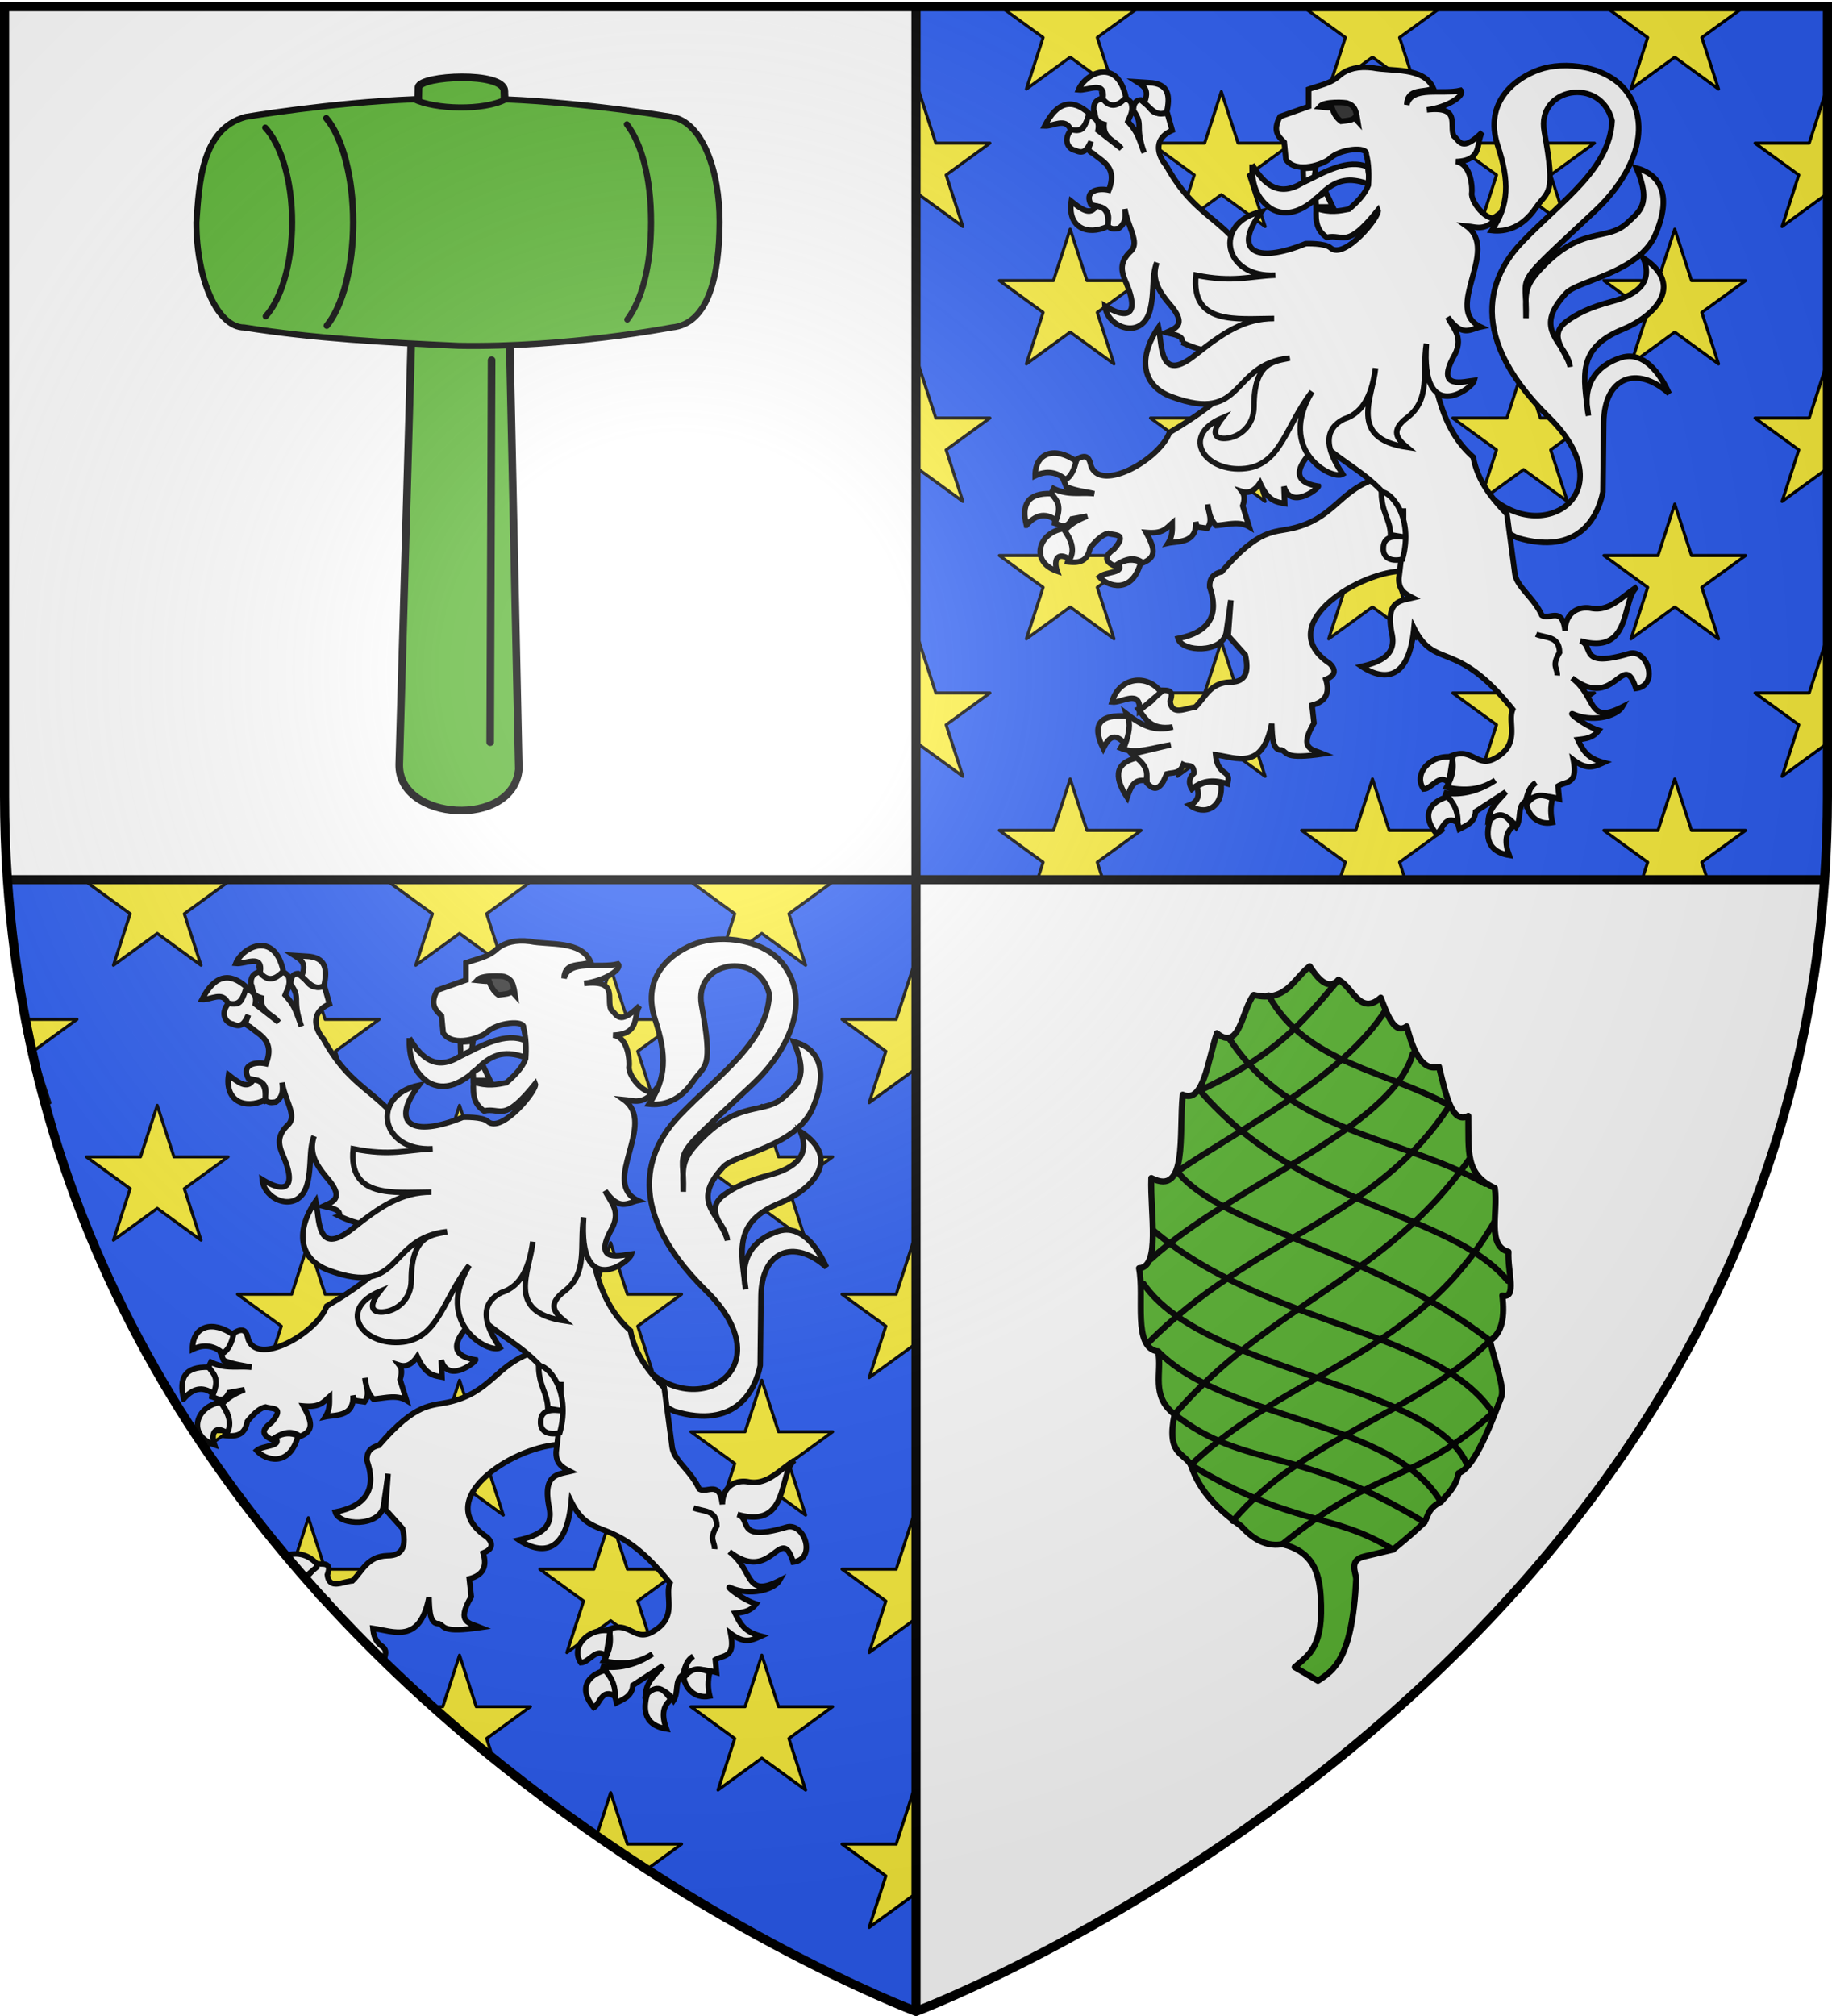 <svg xmlns="http://www.w3.org/2000/svg" xmlns:xlink="http://www.w3.org/1999/xlink" height="660" width="600" version="1.0"><defs><g id="c"><path id="b" d="M0 0v1h.5L0 0z" transform="rotate(18 3.157 -.5)"/><use xlink:href="#b" transform="scale(-1 1)" width="810" height="540"/></g><g id="d"><use xlink:href="#c" transform="rotate(72)" width="810" height="540"/><use xlink:href="#c" transform="rotate(144)" width="810" height="540"/></g><g id="g"><path id="f" d="M0 0v1h.5L0 0z" transform="rotate(18 3.157 -.5)"/><use xlink:href="#f" transform="scale(-1 1)" width="810" height="540"/></g><g id="h"><use xlink:href="#g" transform="rotate(72)" width="810" height="540"/><use xlink:href="#g" transform="rotate(144)" width="810" height="540"/></g><radialGradient xlink:href="#a" id="r" gradientUnits="userSpaceOnUse" gradientTransform="matrix(1.353 0 0 1.349 -77.63 -85.747)" cx="221.445" cy="226.331" fx="221.445" fy="226.331" r="300"/><linearGradient id="a"><stop style="stop-color:white;stop-opacity:.314" offset="0"/><stop offset=".19" style="stop-color:white;stop-opacity:.251"/><stop style="stop-color:#6b6b6b;stop-opacity:.125" offset=".6"/><stop style="stop-color:black;stop-opacity:.125" offset="1"/></linearGradient><path d="M2.922 27.672c0-5.951 2.317-9.843 5.579-11.012 1.448-.519 3.307-.273 5.018 1.447 2.119 2.129 2.736 7.993-3.483 9.121.658-.956.619-3.081-.714-3.787-.99-.524-2.113-.253-2.676.123-.824.552-1.729 2.106-1.679 4.108H2.922z" id="e"/></defs><g style="display:inline"><path style="fill:#2b5df2;fill-opacity:1;fill-rule:evenodd;stroke:none;stroke-width:1px;stroke-linecap:butt;stroke-linejoin:miter;stroke-opacity:1" d="M300 2.188V288h297.563c.61-8.916.937-18.002.937-27.281V2.188H300z"/><path style="opacity:1;fill:#2b5df2;fill-opacity:1;stroke:none;stroke-width:2.5;stroke-miterlimit:4;stroke-dasharray:none;stroke-opacity:1" d="M2.438 288C20.604 553.343 300 658.5 300 658.5V288H2.437z"/><path style="fill:#fcef3c;fill-opacity:1;stroke:#000;stroke-width:1;stroke-linecap:butt;stroke-linejoin:round;stroke-miterlimit:4;stroke-dasharray:none;stroke-opacity:1" d="m301 210-5.48 16.866h-17.732l14.346 10.42-5.48 16.867L301 243.73l14.346 10.422-5.48-16.866 14.346-10.421H306.48L301 210z" id="i"/><use height="660" width="600" transform="translate(99)" xlink:href="#i"/><use height="660" width="600" transform="translate(198)" xlink:href="#i"/><path d="m327.719 2.188 13.906 10.093-5.469 16.875L350.5 18.72l14.344 10.437-5.469-16.875 13.906-10.094H327.72zm99 0 13.906 10.093-5.469 16.875L449.5 18.72l14.344 10.437-5.469-16.875 13.906-10.094H426.72zm99 0 13.906 10.093-5.469 16.875L548.5 18.72l14.344 10.437-5.469-16.875 13.906-10.094H525.72zM598 30l-5.469 16.875h-17.75l14.344 10.406-5.469 16.875L598 63.72l1.5 1.093V34.626L598 30zm0 90-5.469 16.875h-17.75l14.344 10.406-5.469 16.875L598 153.72l1.5 1.094v-30.188L598 120zm0 90-5.469 16.875h-17.75l14.344 10.406-5.469 16.875L598 243.72l1.5 1.094v-30.188L598 210zM301 120l-5.48 16.866h-17.732l14.346 10.42-5.48 16.867L301 153.73l14.346 10.422-5.48-16.866 14.346-10.421H306.48L301 120z" style="fill:#fcef3c;fill-opacity:1;stroke:#000;stroke-width:1;stroke-linecap:butt;stroke-linejoin:round;stroke-miterlimit:4;stroke-dasharray:none;stroke-opacity:1"/><use xlink:href="#i" transform="translate(99 -90)" width="600" height="660"/><use xlink:href="#i" transform="translate(198 -90)" width="600" height="660"/><path style="fill:#fcef3c;fill-opacity:1;stroke:#000;stroke-width:1;stroke-linecap:butt;stroke-linejoin:round;stroke-miterlimit:4;stroke-dasharray:none;stroke-opacity:1" d="m301 30-5.48 16.866h-17.732l14.346 10.42-5.48 16.867L301 63.73l14.346 10.422-5.48-16.866 14.346-10.421H306.48L301 30z"/><use height="660" width="600" transform="translate(99 -180)" xlink:href="#i"/><use height="660" width="600" transform="translate(198 -180)" xlink:href="#i"/><use height="660" width="600" transform="translate(49.5 -45)" id="j" xlink:href="#i" y="0" x="0"/><use height="660" width="600" transform="translate(99)" id="k" xlink:href="#j" y="0" x="0"/><use height="660" width="600" transform="translate(99)" id="l" xlink:href="#k" y="0" x="0"/><use height="660" width="600" transform="translate(0 -90)" xlink:href="#j"/><use height="660" width="600" transform="translate(0 -90)" xlink:href="#k"/><use height="660" width="600" transform="translate(0 -90)" xlink:href="#l"/><path style="fill:#fcef3c;fill-opacity:1;stroke:#000;stroke-width:1;stroke-linecap:butt;stroke-linejoin:round;stroke-miterlimit:4;stroke-dasharray:none;stroke-opacity:1" d="m350.5 255-5.48 16.866h-17.732l14.346 10.42-5.48 16.866 14.346-10.42 14.346 10.42-5.48-16.865 14.346-10.421H355.98L350.5 255zM449.5 255l-5.48 16.866h-17.732l14.346 10.42-5.48 16.866 14.346-10.42 14.346 10.42-5.48-16.865 14.346-10.421H454.98L449.5 255zM548.5 255l-5.48 16.866h-17.732l14.346 10.42-5.48 16.866 14.346-10.42 14.346 10.42-5.48-16.865 14.346-10.421H553.98L548.5 255zM299 496.866l5.48 16.865h17.731l-14.345 10.421 5.48 16.866L299 530.597l-14.346 10.421 5.48-16.866-14.346-10.42h17.732l5.48-16.866z"/><use xlink:href="#i" transform="matrix(-1 0 0 1 501 286.866)" width="600" height="660"/><path style="fill:#fcef3c;fill-opacity:1;stroke:#000;stroke-width:1;stroke-linecap:butt;stroke-linejoin:round;stroke-miterlimit:4;stroke-dasharray:none;stroke-opacity:1" d="m299 406.866 5.48 16.865h17.731l-14.345 10.421 5.48 16.866L299 440.597l-14.346 10.421 5.48-16.866-14.346-10.42h17.732l5.48-16.866z"/><use height="660" width="600" transform="matrix(-1 0 0 1 501 196.866)" xlink:href="#i"/><use height="660" width="600" transform="matrix(-1 0 0 1 402 196.866)" xlink:href="#i"/><path d="m299 316.866 5.48 16.865h17.731l-14.345 10.421 5.48 16.866L299 350.597l-14.346 10.421 5.48-16.866-14.346-10.42h17.732l5.48-16.866z" style="fill:#fcef3c;fill-opacity:1;stroke:#000;stroke-width:1;stroke-linecap:butt;stroke-linejoin:round;stroke-miterlimit:4;stroke-dasharray:none;stroke-opacity:1"/><use xlink:href="#i" transform="matrix(-1 0 0 1 501 106.866)" width="600" height="660"/><use xlink:href="#i" transform="matrix(-1 0 0 1 402 106.866)" width="600" height="660"/><use xlink:href="#i" transform="matrix(-1 0 0 1 550.5 241.866)" width="600" height="660"/><use xlink:href="#j" transform="matrix(-1 0 0 1 501 286.866)" width="600" height="660"/><use x="0" y="0" xlink:href="#j" id="m" transform="matrix(-1 0 0 1 600 196.866)" width="600" height="660"/><use x="0" y="0" xlink:href="#k" id="n" transform="matrix(-1 0 0 1 600 196.866)" width="600" height="660"/><use x="0" y="0" xlink:href="#l" id="o" transform="matrix(-1 0 0 1 600 196.866)" width="600" height="660"/><path d="m249.5 541.866 5.48 16.865h17.731l-14.345 10.421 5.48 16.866-14.346-10.421-14.346 10.421 5.48-16.866-14.346-10.42h17.732l5.48-16.866zM7.25 333c1.662 8.736 3.6 17.28 5.813 25.625l3.28 2.406-5.468-16.875 14.344-10.437H7.469L7.25 333zm55.219 135.719a410.664 410.664 0 0 0 4 6l8.25-6h-12.25zM101 496.875l-5.219 16.094A464.938 464.938 0 0 0 112.094 531l-2.219-6.844 14.344-10.437h-17.75L101 496.875zm49.5 45-5.469 16.844h-4.312a534.028 534.028 0 0 0 21.062 17.875l-2.406-7.438 14.344-10.437h-17.75l-5.469-16.844zm49.5 45-4.781 14.719a590.07 590.07 0 0 0 16.156 10.75l11.844-8.625h-17.75L200 586.875zM299 586.866l5.48 16.865h17.731l-14.345 10.421 5.48 16.866L299 620.597l-14.346 10.421 5.48-16.866-14.346-10.42h17.732l5.48-16.866z" style="fill:#fcef3c;fill-opacity:1;stroke:#000;stroke-width:1;stroke-linecap:butt;stroke-linejoin:round;stroke-miterlimit:4;stroke-dasharray:none;stroke-opacity:1"/><use height="660" width="600" transform="translate(0 -90)" xlink:href="#m"/><use height="660" width="600" transform="translate(0 -90)" xlink:href="#n"/><use height="660" width="600" transform="translate(0 -90)" xlink:href="#o"/><path d="M597.563 288C579.395 553.343 300 658.5 300 658.5V288h297.563z" style="opacity:1;fill:#fff;fill-opacity:1;stroke:none;stroke-width:2.5;stroke-miterlimit:4;stroke-dasharray:none;stroke-opacity:1"/><path d="M300 2.188V288H2.437a399.052 399.052 0 0 1-.937-27.281V2.188H300z" style="fill:#fff;fill-opacity:1;fill-rule:evenodd;stroke:none;stroke-width:1px;stroke-linecap:butt;stroke-linejoin:miter;stroke-opacity:1"/><path style="opacity:1;fill:#000;fill-opacity:1;stroke:none;stroke-width:2.5;stroke-miterlimit:4;stroke-dasharray:none;stroke-opacity:1" transform="rotate(-90)" d="M-289.5 2.438h3v595.126h-3z"/><path style="opacity:1;fill:#000;fill-opacity:1;stroke:none;stroke-width:2.5;stroke-miterlimit:4;stroke-dasharray:none;stroke-opacity:1" d="M298.5 1.5h3v657h-3z"/></g><use height="660" width="600" transform="translate(211.429)" id="p" xlink:href="#use4203" y="0" x="0"/><use height="660" width="600" transform="translate(312.857 328.572)" xlink:href="#use4203"/><use height="660" width="600" transform="translate(312.857 328.572)" xlink:href="#p"/><path d="M449.378 157.145c-10.964 4.206-12.9 12.645-25.947 15.784-6.312 1.518-10.906-.101-23.352 14.27-3.135.739-4.006 2.61-3.892 4.973 2.997 8.66.474 14.723-10.378 16.866 1.376 4.585 14.576 4.865 15.784-1.946.189-1.065 1.513-10.595 1.513-10.595l-.864 11.676 5.621 6.27c1.18 5.26.348 8.887-4.973 8.865-6.658.216-8.127 5.044-11.46 8.217-3.198.271-7.636 3.02-8.216-1.946 1.716-4.54-1.818-3.305-3.892-3.676-.618 2.752-3.019 4.74-6.486 6.27 2.366 3.212 4.163 6.947 11.243 5.838-6.042 1.8-10.704-.888-15.135-4.324 1.495 4.224.203 7.829-1.946 11.243 5.162 2.164 10.9-.29 16.432-1.08l-12.757 3.026c2.191 2.46 5.083 3.986 4.973 9.514 1.652 1.743 3.353 2.837 5.406-.649l1.081-2.378c1.93-.563 4.223.15 5.406-3.027 1.311.66 3.605-.4 3.459 2.81-1.81 1.73-1.683 3.46-.649 5.19 3.658-3.155 7.613-3.037 11.676-1.73.21-1.153.702-2.306-.648-3.46-2.634-1.759-3.01-3.894-3.244-6.054 6.915.983 15.353 5.184 18.379-10.162.146 4.811.354 8.808 3.27 8.633 2.038.798.658 3.153 13.606 1.25-3.626-1.482-8.18-1.493-3.038-10.1l-.648-5.837c4.335-1.118 5.97-3.856 4.54-8.433 2.853-1.192 3.629-2.845 1.297-5.189-18.5-12.269 8.135-29.299 22.92-30.27l10.81-6.92-6.918-23.568-12.973.649z" style="fill:#fff;fill-opacity:1;stroke:#000;stroke-width:1.815;stroke-miterlimit:4;stroke-dasharray:none;stroke-opacity:1"/><path d="M380.237 226.6c-4.551-6.135-13.747-4.94-16.058 3.237 3.317.36 9.306-4.4 9.087 2.738l6.97-5.975zM368.535 243.654c-3.64-4.27-5.544-1.888-7.22 1.37-3.984-7.954-.993-11.257 7.967-10.581 1.07 2.505.499 5.714-.747 9.211zM372.27 248.136c-6.37 1.491-8.02 5.482-3.112 12.946 1.064-3.118 2.12-6.247 6.1-5.477.878-2.49.114-4.98-2.988-7.47zM391.938 257.596c1.246 3.176-.043 5.134-2.365 5.975 4.819 3.644 11.073 1.045 10.332-6.97-2.515-.934-5.121-1.045-7.967.995z" style="fill:#fff;fill-opacity:1;stroke:#000;stroke-width:1.815;stroke-miterlimit:4;stroke-dasharray:none;stroke-opacity:1"/><g id="q"><path style="fill:#fff;fill-opacity:1;stroke:#000;stroke-width:1.815;stroke-miterlimit:4;stroke-dasharray:none;stroke-opacity:1" d="M481.825 154.553c16.31 28.606 53.662 9.75 25.445-17.961-29.599-29.069-16.983-48.783-8.732-57.376 13.258-13.806 28.67-23.858 29.437-39.664-3.624-14.7-24.824-10.87-22.202 3.492 3.918 21.463 1.059 19.33-2.744 24.946-4.504 6.65-9.946 7.989-14.469 7.484 5.722-8.431 5.827-16.007 1.996-27.69-4.875-14.863 6.38-22.41 13.47-24.946 8.15-2.915 22.559-1.512 28.938 7.484 8.773 12.372.738 28.168-10.477 38.666-28.601 26.772-22.083 19.41-22.701 35.174.03-6.74-1.008-9.652 3.991-15.217 14.259-15.873 22.344-9.33 29.436-16.215 3.468-3.366 7.91-5.727 2.744-17.711 8.101 2.162 11.587 9.252 6.237 21.703-5.433 12.643-25.267 15.065-29.187 19.208-11.73 12.396.081 15.993 1.247 24.197-.992-5.072-8.061-10.18-.748-15.217 3.07-2.114 6.77-4.192 14.469-6.236 8.852-2.351 13.321-6.59 10.227-14.22 13.89 9.099 3.269 19.286-6.694 23.346-15.23 6.207-12.927 15.441-11.267 28.293-2.13-10.069 2.429-16.268 10.478-18.96 6.056-2.024 11.667 2.36 15.965 11.726-10.691-9.508-21.29-5.345-21.453 9.479l-.25 22.7c-1.642 8.235-8.064 21.049-28.189 14.968l-22.7-11.974 7.733-9.48zM410.072 53.848c-.1 5.578.95 10.744 6.144 14.431 5.445 3.152 11.13.515 16.717-5 5.906-5.674 10.626-4.534 15.112-3.127.739-2.624-.168-3.69.033-5.447-6.706-2.894-14.217 1.598-21.65 5.245-7.442 4.516-12.32.732-16.356-6.102z"/><path style="fill:#fff;fill-opacity:1;stroke:#000;stroke-width:1.815;stroke-miterlimit:4;stroke-dasharray:none;stroke-opacity:1" d="M361.142 32.14c-2.712.628-3.02 2.284-2.912 4.121.826 1.324-.175 3.488 3.365 4.424-.418 4.801 3.856 5.374 5.653 7.96l-7.638-5.956c.73-3.533-1.48-4.129-3.063-5.35-1.249 2.346-.887 6.644-5.501 4.878-3.075 3.394-1.286 6.645 1.21 7.033 3.045 1.485 3.978-.823 5.048-2.893-.273 1.342-1.73 2.852.624 3.82 3.275 2.868 8.104 4.576 5.199 12.08-3.07-.716-8.204.029-5.823 4.727 2.396.874 7.107.343 5.35 6.882 1.52 1.495 2.53.958 3.668.926 2.46-1.734 2.355-4.048 2.08-6.39 1.034 6.24 4.99 10.949 1.91 13.877-4.58 4.352-2.507 7.732-1.079 11.325 3.4 8.552.853 11.6-7.335 6.56.639 7.132 12.355 11.514 14.822 1.078 1.404-5.935.383-10.804 2.156-15.295-1.918 5.632.89 9.745 4.424 13.915 5.55 6.55 1.648 7.595-1.38 9.018 2.542.665 5.76.997 5.199 3.214a33.557 33.557 0 0 0 9.02 2.944l5.031 13.546c-4.534 4.256-10.65 8.602-18.173 13.023-3.218 8.833-22.565 19.784-25.693 10.852-.632-2.903-1.683-4.14-5.502-1.531-.37 1.949.305 3.792-3.517 6.125l.927 2.288c3.396 1.44 6.135 1.57 9.17 2.288-4.427-.525-8.514.691-13.31-1.683l-1.06 2.136c4.522 3.058 1.689 6.13 1.38 9.189 1.886.556 3.768 2.295 5.654-1.38l5.048-.927c-4.8 1.913-5.984 3.375-7.657 4.897 3.758 3.643 2.174 6.845 1.229 10.096 3.31.344 6.429.271 7.335-4.594 1.988-2.382 3.987-4.366 5.975-4.727 2.06.756 6.493-.176 1.833 5.18-3.627 2.534-2.562 4.204.303 5.521 3.058-2.135 6.112-3.39 9.17-1.078 4.579-1.86 3.984-4.62 1.077-9.944 5.379.466 6.352-1.122 8.546-3.044-.005 2.078.212 4.09-1.362 6.56 3.053-.702 9.522.186 9.075-6.957l.398 1.607 3.365.472c2.032-2.599.294-5.209.151-7.808.444 2.412.741 4.864 2.76 6.882 3.683-.233 7.544-1.555 10.853.454l-2.137-6.882c.75-2.2.55-3.625-.265-4.689 1.774.573 3.883.268 5.918-2.798 2.701 6.04 5.391 6.229 8.092 6.73l-.227-5.558c2.25 7.82 11.394.542 11.25-.094-11.598-1.804-4.237-9.657.793-14.426 9.147 8.676 20.046 11.728 27.074 26.545-.146 5.804-.693 11.81-1.493 17.942-.17 4.036 2.194 5.242 4.556 6.466-4.207 1.005-9.041 1.046-6.844 11.797 1.489 6.63-3.371 9.18-9.888 10.663 4.303 2.927 15.185 7.858 17.11-12.573 6.976 13.92 13.64 3.227 32.349 26.64-1.838 4.25 2.592 10.844-5.105 15.616-6.43 4.227-7.898-3.34-14.841-.454.787 3.935.35 6.694-1.74 10.342 5.328 1.095 10.648 1.195 15.976-2.288-5.233 3.547-11.161 5.06-16.845 4.084 3.165 1.947 3.94 7.887 5.048 11.911 2.438-1.24 5.118-2.244 5.331-5.71l9.907-6.466c-2.25 2.797-5.321 5.006-5.71 9.132 3.959-2.537 6.83-1.155 9.132 2.269 1.838-2.86.183-6.519 3.044-8.357.691-2.255 1.077-4.66 3.422-6.088-2.694 2.03-2.367 4.059-2.656 6.088 2.28-2.392 6.573-1.795 10.275-.775l-.397-4.178c2.695-1.667 6.62-.48 5.01-8.603 4.47 3.425 6.774 2.335 9.945.889-5.55-1.438-6.803-4.09-8.47-7.506 2.465-.289 4.94-.51 6.844-3.044-4.782-1.528-10.379-6.218-8.375-5.331 6.58 2.914 14.343.546 15.994-2.288-11.434 5.798-8.243-3.393-16.373-9.51 14.067 10.986 16.718-9.746 20.93 3.422 7.838-.991 3.653-13.148-2.212-11.419-17.064 5.03-11.134-2.711-16.052-4.178 17.203 4.967 13.398-13.628 18.717-17.734-5.096 3.244-8.977 8.25-15.144 7.07-4.178-.761-8.45 1.47-8.507 7.374-.908-8.232-5.188-3.349-7.62-5.086-2.7-5.95-8.24-9.249-8.829-13.707-.74-5.603-1.605-12.093-2.59-19.398-4.908-5.191-9.535-10.634-11.041-18.66-12.776-11.255-12.03-27.912-17.13-42.237l-56-22.933c-10.398-14.264-18.315-13.79-27.451-30.344-2.287-2.567-4.877-8.41 1.985-11.458l-1.513-5.35c-2.193-.79-4.386 1.11-6.58-3.214l-2.136-1.38c-1.598-.003-2.49 1.073-2.457 3.516 3.52 4.922.233 4.617 3.516 13.764-2.016-5.555-2.31-6.833-5.35-10.247.724-1.855 1.892-3.502 1.077-6.126-1.295-1.767-1.98-1.048-2.911-1.361-3.248 3.547-4.734 1.413-6.41-.151zm98.52 134.272c.02 1.216.02 2.45 0 3.687v-3.687z"/><path style="fill:#fff;fill-opacity:1;stroke:#000;stroke-width:1.815;stroke-miterlimit:4;stroke-dasharray:none;stroke-opacity:1" d="M452.405 161.223c.073 6.557 2.884 8.696 3.027 13.868l5.484.894c-4.502-.766-7.828-.366-7.863 3.43-.17 3.59 3.029 4.473 6.27 3.676 3.957-14.261-4.465-22.705-6.918-21.868zM503.108 207.632c3.006 1.332 7.555.419 7.676 5.946-2.776 4.542-.573 5.1-.757 7.568M362.81 74.11c-6.727 3.212-13.26.298-11.951-8.217 3.197 2.518 6.174 4.858 8.091 1.619 2.768.124 4.403 1.836 3.86 6.597zM350.61 42.366c-1.722-3.948-5.566-.997-8.465-1.12 4.022-7.87 8.884-9.184 14.565-4.108-.99 3.204-1.88 6.547-6.1 5.228zM353.224 29.42c3.116.338 9.008-3.289 7.967 2.988 2.357 2.964 4.904 2.51 7.593-.498-2.95-13.507-13.462-7.722-15.56-2.49zM374.76 33.653c1.727-4.29-.048-5.358-2.366-6.847l3.86.249c6.748.237 6.988 4.543 5.85 9.71-3.418 1.628-5.169-1.325-7.344-3.112zM348.992 157.015c-2.848-2.459-6.116-3.1-9.959-1.245-.027-7.73 6.63-9.688 13.444-4.73-.687 2.466-1.492 4.815-3.485 5.975zM336.17 171.952c-1.663-6.631.267-10.66 8.216-10.332 1.429 2.058 3.549 3.489 1.494 8.714-3.791-2.785-6.912-1.554-9.71 1.618zM348.245 173.073c2.406 3.36 3.986 6.722 2.116 10.083-3.893-2.675-5.43.03-4.108 3.859-8.984-3.09-6.275-12.553 1.992-13.942zM366.17 184.65c2.674-1.682 5.126-1.59 7.47-.623-2.91 10.833-11.05 7.834-13.57 4.855 2.115-1.846 8.518-1.178 6.1-4.232zM475.84 247.887l-1.37 8.464c-2.965-3.418-5.445 1.902-8.216 1.992-3.584-5.017 2.358-11.6 9.585-10.456zM477.458 269.422c.051-2.733-.453-5.527-3.361-8.59-5.514 1.625-8.89 5.825-3.61 12.2 1.831-.972 2.751-6.671 6.97-3.61zM488.039 268.426c3.868-3.439 5.793-.725 7.717 1.992-2.895 2.205-3.003 5.451-1.493 9.585-8.365-1.388-7.33-7.909-6.224-11.577zM508.454 261.455c-.7 2.79-.628 5.385 0 7.843-5.38 1.04-8.242-3.232-8.465-6.1 2.243-2.72 4.231-3.668 8.465-1.743z"/><path style="opacity:1;fill:#fff;fill-opacity:1;stroke:#000;stroke-width:3;stroke-miterlimit:4;stroke-dasharray:none;stroke-opacity:1" d="m-1807.179 161.62-3.779-8.03-5.431 3.543.236 4.487h8.974zM-1823.238 140.837l6.849-.472-.709 4.96-5.904 2.833-.236-7.32z" transform="matrix(.605 0 0 .605 1529.832 -30.043)"/><path d="M-1789.04 133.008c.652-4.187-14.133-2.97-19.806 2.504-2.848 2.748-17.97 8.537-23.675.455l-.91-9.333c-3.234-3.122-6.513-6.208-2.276-13.886l15.48-5.464v-9.333c5.572-2.077 12.038-2.895 17.072-7.74 4.117-3.304 9.772-4.812 17.529-3.87 10.413 2.134 27.725-.668 32.883 11.06-4.922 2.744-13.933-.532-14.388 8.913 2.83-10.38 18.755-5.214 29.218-7.775 2.646 2.654-7.056 9.226-18.347 10.567 18.686-2.2 11.962 8.367 14.569 14.113 3.231 2.624 4.227 9.08 15.48-2.048-3.619 5.365.617 15.43-14.342 15.935 8.615.957 8.965 15.11 8.65 16.845-.984 5.432 11.242 19.63 15.48 11.155-7.434 10.43-12.735 7.352-18.439 6.829 18.522 13.176-12.816 44.882 7.74 54.634-5.513 1.151-9.86 5.903-17.756-5.236 2.993 6.38 9.378 11.165 2.731 22.082-8.956 17.248 6.003 12.719 11.61 12.065-1.192 4.767-29.083 24.687-25.951-19.805-2.374 15.63 2.496 29.986-10.244 39.837-9.726 7.318-5.39 11.823-.227 16.163-32.11-4.774-18.542-26.84-17.074-42.797-1.728 12.445-5.591 23.962-17.073 27.545-15.009 7.604-5.37 22.615-.683 29.82-6.16 3.452-35.81-13.191-16.618-44.617-14.094 17.91-16.658 39.241-35.893 41.523-21.802 2.587-35.987-17.514-12.595-27.41-6.496 8.287-3.988 11.482 1.594 11.155 7.543-.442 15.498-6.678 15.48-17.3-.045-25.402 12.427-24.32 19.35-26.18-32.631 3.343-23.803 35.799-63.968 20.944-16.509-6.106-18.058-21.681-7.057-37.561 2.056 9.608.25 30.58 19.805 15.024 14.882-11.838 26.525-19.88 42.796-19.805-20.377.094-45.08 3.6-42.341-23.447 20.508 4.085 28.566.59 43.024 0-28.476 1.563-33.81-28.755-7.512-34.374-15.674 20.732-3.902 28.666 23.903 17.3 0 0 10.503-.412 13.43 2.277 7.432 6.828 27.164-17.289 25.724-20.487-17.403 21.676-18.43 12.764-27.772 14.796-5.113-3.544-6.17-8.006-5.691-15.707 7.529 2.567 12.586 1.426 17.756.455 4.782-4.067 8.711-8.304 10.471-12.975.389-5.616.286-11.23-1.138-16.846z" style="opacity:1;fill:#fff;fill-opacity:1;stroke:#000;stroke-width:3;stroke-miterlimit:4;stroke-dasharray:none;stroke-opacity:1" transform="matrix(.605 0 0 .605 1529.832 -30.043)"/><path d="M432.27 34.966c1.028-1.966 9.135-1.44 9.074-1.15 2.42.787 2.602 2.457 3.025 4.03l.303 1.87-1.029-1.15c-.847.81-2.057.835-3.146 1.004l-1.27.145c-1.634-1.155-2.42-2.77-3.025-4.458-1.755 0-2.723-.17-3.933-.29z" style="fill:#313131;stroke:#000;stroke-width:1.815"/></g><path style="fill:#fff;fill-opacity:1;stroke:#000;stroke-width:1.815;stroke-miterlimit:4;stroke-dasharray:none;stroke-opacity:1" d="M173.378 443.145c-10.964 4.206-12.9 12.645-25.947 15.784-6.312 1.518-10.906-.101-23.352 14.27-3.135.739-4.006 2.61-3.892 4.973 2.997 8.66.474 14.723-10.378 16.866 1.376 4.585 14.576 4.865 15.784-1.946.189-1.065 1.513-10.595 1.513-10.595l-.864 11.676 5.621 6.27c1.18 5.26.348 8.887-4.973 8.865-6.658.216-8.127 5.044-11.46 8.217-3.198.271-7.636 3.02-8.216-1.946 1.716-4.54-1.818-3.305-3.892-3.676-.403 1.794-1.564 3.264-3.285 4.494 3.594 4.313 3.617 7.767 8.042 7.614-.53.158-1.05.282-1.56.373l17.16 17.612c.778.149 1.56.357 2.346.61.21-1.153.702-2.306-.648-3.46-2.634-1.759-3.01-3.894-3.244-6.054 6.915.983 15.353 5.184 18.379-10.162.146 4.811.354 8.808 3.27 8.633 2.038.798.658 3.153 13.606 1.25-3.626-1.482-8.18-1.493-3.038-10.1l-.648-5.837c4.335-1.118 5.97-3.856 4.54-8.433 2.853-1.192 3.629-2.845 1.297-5.189-18.5-12.269 8.135-29.299 22.92-30.27l10.81-6.92-6.918-23.568-12.973.649z"/><use xlink:href="#q" transform="translate(-276 286)" width="600" height="660"/><path style="fill:#fff;fill-opacity:1;stroke:#000;stroke-width:1.815;stroke-miterlimit:4;stroke-dasharray:none;stroke-opacity:1" d="M104.237 512.6c-2.701-3.64-7.038-4.7-10.6-3.25l6.456 6.802 4.144-3.552z"/><g style="display:inline"><path d="M1132.952 326.332c-5.306 4.168-7.798 11.954-18.339 9.392-3.852 4.694-4.572 18.786-12.076 12.524-2.999 9.04-4.383 23.249-11.182 20.128-1.304 12.888 1.693 33.458-10.287 27.283-.397 11.415 3.066 29.263-4.026 29.52 1.89 9.337-2.261 26.057 6.262 27.285 1.38 6.903-2.572 14.4 5.367 20.574-2.67 13.162 2.824 12.327 5.368 16.55 2.905 9.148 9.611 15.063 16.549 20.127 4.473 4.957 8.946 6.612 13.418 5.815 9.765 2.404 11.999 8.885 12.524 16.996 1.087 16.798-3.85 19.136-8.498 23.259l7.604 4.472c5.26-3.438 11.214-7.24 12.523-33.098.107-2.109-2.687-6.325 2.684-7.604l9.393-2.236c4.916-3.974 7.812-6.6 10.287-8.946 1.326-2.236 1.05-4.473 5.367-6.709 2.398-2.671 5-5.138 5.815-9.393 4.622-1.68 9.244-12.354 13.866-24.6 1.551-2.832-2.214-12.309-3.579-18.786 4.09-2.629 4.855-8.03 4.026-14.76 4.954 1.25 1.68-7.88 2.025-14.313-7.15-1.96-3.337-12.882-4.462-20.866-9.813-4.517-8.527-11.884-8.7-23.63-5.412 2.934-7.363-7.107-9.593-16.102-6.5 2.095-9.324-8.554-10.58-13.202-3.905 2.768-6.197-3.336-8.498-9.393-6.811 6.09-9.29-3.708-13.865-5.815-3.131 3.332-6.262.362-9.393-4.472z" style="opacity:1;fill:#5ab532;fill-opacity:1;stroke:#000;stroke-width:2;stroke-linecap:round;stroke-linejoin:round;stroke-miterlimit:4;stroke-dasharray:none;stroke-opacity:1" transform="translate(-704 -10)"/><path d="M1119.49 335.872c12.19 22.32 39.005 24.698 59.213 36.083M1106.846 350.367c20.351 30.743 55.63 31.632 83.576 47.185M1096.977 367.02c33.48 38.724 82.035 39.681 100.847 62.297M1089.576 393.543c14.524 18.447 64.883 26.1 102.416 55.342M1081.557 412.664c37.115 31.626 92.823 32.333 111.333 59.829M1078.473 430.242c19.706 28.78 93.922 32.962 105.7 58.637M1083.304 452.464c22.844 22.876 76.615 22.316 92.586 49.2M1170.523 508.373c-41.48-25.333-58.563-17.163-81.852-35.335M1094.039 489.588c33.773 20.463 46.262 15.312 66.197 27.73" style="opacity:1;fill:none;fill-opacity:1;stroke:#000;stroke-width:2;stroke-linecap:round;stroke-linejoin:round;stroke-miterlimit:4;stroke-dasharray:none;stroke-opacity:1" transform="translate(-704 -10)"/><path d="M1142.345 330.804c-12.107 14.442-21.014 24.877-45.368 36.216M1089.576 393.543c19.91-13.62 54.082-30.712 68.156-52.737M1166.676 354.993c-6.84 24.422-59.972 43.582-85.735 67.23M1079.707 449.98c34.34-34.818 74.998-40.766 98.996-78.025M1088.671 473.038c31.747-36.483 68.966-44.433 96.509-83.504M1094.039 489.588c32.203-30.639 74.011-35.809 99.467-79.7M1107.771 507.959c22.6-27 59.795-35.006 84.221-59.074M1124.006 515.53c31.46-25.783 43.872-19.806 68.884-43.037" style="opacity:1;fill:none;fill-opacity:1;stroke:#000;stroke-width:2;stroke-linecap:round;stroke-linejoin:round;stroke-miterlimit:4;stroke-dasharray:none;stroke-opacity:1" transform="translate(-704 -10)"/></g><path d="m151.385 29.74 4.733 222.14c-1.805 19.293-39.422 17.098-39.155-1.578l6.31-221.744c.682-3.881 27.845-5.185 28.112 1.183z" style="fill:#5ab532;fill-opacity:1;stroke:#000;stroke-width:2.5;stroke-miterlimit:4;stroke-dasharray:none;stroke-opacity:1" transform="translate(13.796)"/><path d="M121.844 32.5c-27.6 1.085-55.25 5.781-55.25 5.781C52.076 42.268 51.449 60.21 50.53 72.75c0 19.026 7 34.469 15.657 34.469 23.212 3.683 46.726 4.927 70.187 6 35.479.632 69.781-6 69.781-6 12.355-1.11 15.64-17.594 15.719-34.469.08-17.033-5.767-32.887-15.688-34.469 0 0-27.013-4.601-54.406-5.75-7.177 3.774-23.067 3.308-29.937-.031z" style="fill:#5ab532;fill-opacity:1;stroke:#000;stroke-width:2;stroke-linecap:round;stroke-linejoin:round;stroke-miterlimit:4;stroke-opacity:1;display:inline" transform="translate(13.796)"/><path d="M73.227 103.541c5.127-5.666 8.648-17.326 8.648-30.791 0-13.603-3.594-25.364-8.807-30.964" style="opacity:1;fill:#5ab532;fill-opacity:1;stroke:#000;stroke-width:2;stroke-linecap:round;stroke-linejoin:round;stroke-miterlimit:4;stroke-dasharray:none;stroke-opacity:1" transform="translate(13.796)"/><path style="fill:#5ab532;fill-opacity:1;stroke:#000;stroke-width:2.5;stroke-linecap:round;stroke-linejoin:round;stroke-miterlimit:4;stroke-dasharray:none;stroke-opacity:1" d="m147.205 117.93-.461 125.048" transform="translate(13.796)"/><path style="opacity:1;fill:#5ab532;fill-opacity:1;stroke:#000;stroke-width:2.098;stroke-linecap:round;stroke-linejoin:round;stroke-miterlimit:4;stroke-dasharray:none;stroke-opacity:1" d="M93.227 106.63c5.127-6.233 8.648-19.06 8.648-33.871 0-14.964-3.594-27.901-8.807-34.06" transform="translate(13.796)"/><path d="M191.651 104.63c4.615-6.233 7.784-17.06 7.784-31.871 0-14.964-3.235-25.901-7.926-32.06" style="opacity:1;fill:#5ab532;fill-opacity:1;stroke:#000;stroke-width:1.99;stroke-linecap:round;stroke-linejoin:round;stroke-miterlimit:4;stroke-dasharray:none;stroke-opacity:1" transform="translate(13.796)"/><path d="M300 658.5s298.5-112.32 298.5-397.772V2.176H1.5v258.552C1.5 546.18 300 658.5 300 658.5z" style="opacity:1;fill:url(#r);fill-opacity:1;fill-rule:evenodd;stroke:none;stroke-width:1px;stroke-linecap:butt;stroke-linejoin:miter;stroke-opacity:1"/><path d="M300 658.5S1.5 546.18 1.5 260.728V2.176h597v258.552C598.5 546.18 300 658.5 300 658.5z" style="opacity:1;fill:none;fill-opacity:1;fill-rule:evenodd;stroke:#000;stroke-width:3;stroke-linecap:butt;stroke-linejoin:miter;stroke-miterlimit:4;stroke-dasharray:none;stroke-opacity:1"/></svg>